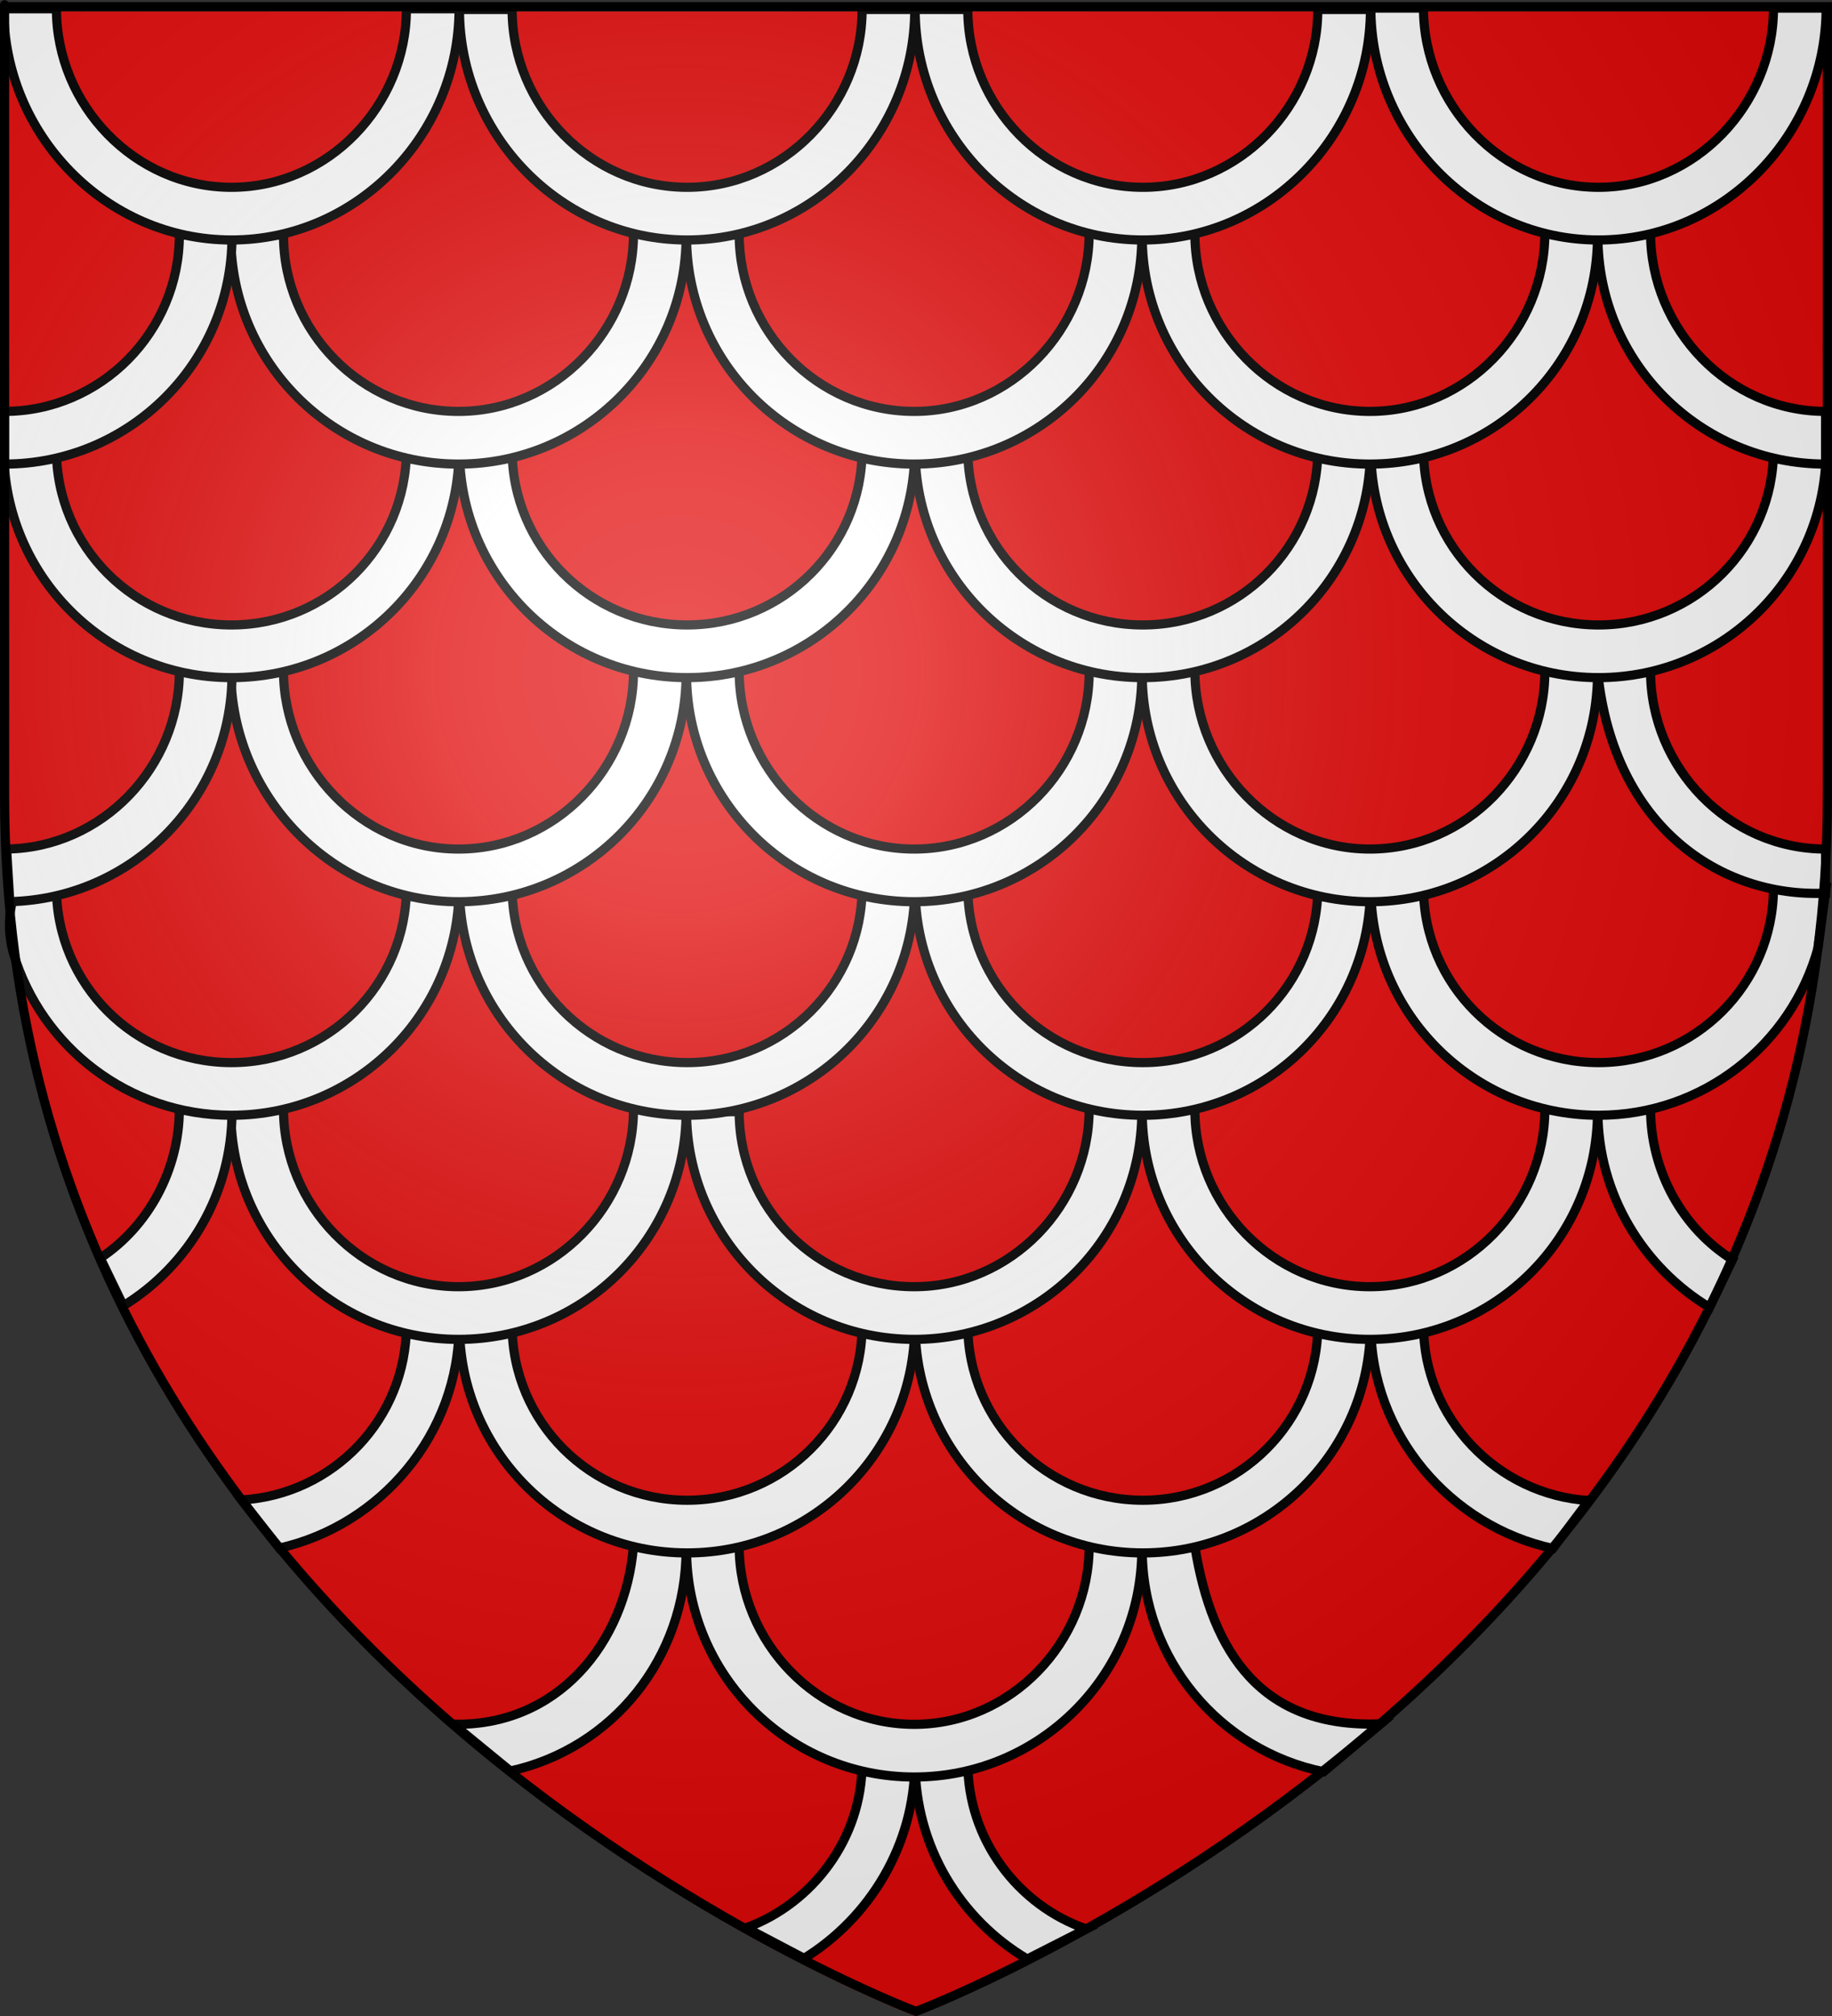 <?xml version="1.0" encoding="UTF-8" standalone="no"?>
<svg
   xmlns:dc="http://purl.org/dc/elements/1.1/"
   xmlns:cc="http://web.resource.org/cc/"
   xmlns:rdf="http://www.w3.org/1999/02/22-rdf-syntax-ns#"
   xmlns:svg="http://www.w3.org/2000/svg"
   xmlns="http://www.w3.org/2000/svg"
   xmlns:xlink="http://www.w3.org/1999/xlink"
   xmlns:sodipodi="http://sodipodi.sourceforge.net/DTD/sodipodi-0.dtd"
   xmlns:inkscape="http://www.inkscape.org/namespaces/inkscape"
   height="660"
   width="600"
   version="1.0"
   id="svg2"
   sodipodi:version="0.32"
   inkscape:version="0.44.1"
   sodipodi:docname="Blason ville fr Ronquerolles (Val-d'Oise).svg"
   sodipodi:docbase="C:\Documents and Settings\Standard\Mes documents\aaaOuiqui\Blasons\Blasons Yvelines svg"
   inkscape:export-filename="/Users/olivier/Desktop/Blason Rouge/Blason_Vide_3D.png"
   inkscape:export-xdpi="144"
   inkscape:export-ydpi="144">
  <rect width="100%" height="100%" fill="#333333" stroke="none"/>
  <sodipodi:namedview
     inkscape:window-height="712"
     inkscape:window-width="1024"
     inkscape:pageshadow="2"
     inkscape:pageopacity="0.0"
     guidetolerance="10.0"
     gridtolerance="10.0"
     objecttolerance="10.0"
     borderopacity="1.0"
     bordercolor="#666666"
     pagecolor="#ffffff"
     id="base"
     showgrid="false"
     height="660px"
     inkscape:zoom="0.39166667"
     inkscape:cx="185.65621"
     inkscape:cy="89.250156"
     inkscape:window-x="-4"
     inkscape:window-y="-4"
     inkscape:current-layer="layer4"
     showguides="true"
     inkscape:guide-bbox="true" />
  <desc
     id="desc4">Flag of Canton of Valais (Wallis)</desc>
  <defs
     id="defs6">
    <linearGradient
       id="linearGradient2893">
      <stop
         style="stop-color:white;stop-opacity:0.314;"
         offset="0"
         id="stop2895" />
      <stop
         id="stop2897"
         offset="0.19"
         style="stop-color:white;stop-opacity:0.251;" />
      <stop
         style="stop-color:#6b6b6b;stop-opacity:0.125;"
         offset="0.6"
         id="stop2901" />
      <stop
         style="stop-color:black;stop-opacity:0.125;"
         offset="1"
         id="stop2899" />
    </linearGradient>
    <linearGradient
       id="linearGradient2885">
      <stop
         id="stop2887"
         offset="0"
         style="stop-color:white;stop-opacity:1;" />
      <stop
         style="stop-color:white;stop-opacity:1;"
         offset="0.229"
         id="stop2891" />
      <stop
         id="stop2889"
         offset="1"
         style="stop-color:black;stop-opacity:1;" />
    </linearGradient>
    <linearGradient
       id="linearGradient2955">
      <stop
         id="stop2867"
         offset="0"
         style="stop-color:#fd0000;stop-opacity:1;" />
      <stop
         style="stop-color:#e77275;stop-opacity:0.659;"
         offset="0.5"
         id="stop2873" />
      <stop
         style="stop-color:black;stop-opacity:0.323;"
         offset="1"
         id="stop2959" />
    </linearGradient>
    <radialGradient
       inkscape:collect="always"
       xlink:href="#linearGradient2955"
       id="radialGradient2961"
       cx="225.524"
       cy="218.901"
       fx="225.524"
       fy="218.901"
       r="300"
       gradientTransform="matrix(-4.167939e-4,2.183,-1.884,-3.599562e-4,615.597,-289.121)"
       gradientUnits="userSpaceOnUse" />
    <polygon
       id="star"
       transform="scale(53,53)"
       points="0,-1 0.588,0.809 -0.951,-0.309 0.951,-0.309 -0.588,0.809 0,-1 " />
    <clipPath
       id="clip">
      <path
         d="M 0,-200 L 0,600 L 300,600 L 300,-200 L 0,-200 z "
         id="path10" />
    </clipPath>
    <radialGradient
       inkscape:collect="always"
       xlink:href="#linearGradient2955"
       id="radialGradient1911"
       gradientUnits="userSpaceOnUse"
       gradientTransform="matrix(-4.167939e-4,2.183,-1.884,-3.599562e-4,615.597,-289.121)"
       cx="225.524"
       cy="218.901"
       fx="225.524"
       fy="218.901"
       r="300" />
    <radialGradient
       inkscape:collect="always"
       xlink:href="#linearGradient2955"
       id="radialGradient2865"
       gradientUnits="userSpaceOnUse"
       gradientTransform="matrix(0,1.749,-1.593,-1.049767e-7,551.788,-191.29)"
       cx="225.524"
       cy="218.901"
       fx="225.524"
       fy="218.901"
       r="300" />
    <radialGradient
       inkscape:collect="always"
       xlink:href="#linearGradient2955"
       id="radialGradient2871"
       gradientUnits="userSpaceOnUse"
       gradientTransform="matrix(0,1.386,-1.323,-5.741131e-8,-158.082,-109.541)"
       cx="225.524"
       cy="218.901"
       fx="225.524"
       fy="218.901"
       r="300" />
    <radialGradient
       inkscape:collect="always"
       xlink:href="#linearGradient2893"
       id="radialGradient3163"
       gradientUnits="userSpaceOnUse"
       gradientTransform="matrix(1.353,0,0,1.349,-77.629,-85.747)"
       cx="221.445"
       cy="226.331"
       fx="221.445"
       fy="226.331"
       r="300" />
    <radialGradient
       cx="221.445"
       cy="226.331"
       r="300"
       fx="221.445"
       fy="226.331"
       id="radialGradient8782"
       xlink:href="#linearGradient2893"
       gradientUnits="userSpaceOnUse"
       gradientTransform="matrix(1.353,0,0,1.349,-77.629,-85.747)" />
    <radialGradient
       cx="225.524"
       cy="218.901"
       r="300"
       fx="225.524"
       fy="218.901"
       id="radialGradient8784"
       xlink:href="#linearGradient2955"
       gradientUnits="userSpaceOnUse"
       gradientTransform="matrix(0,1.386,-1.323,-5.741131e-8,-158.082,-109.541)" />
    <radialGradient
       cx="225.524"
       cy="218.901"
       r="300"
       fx="225.524"
       fy="218.901"
       id="radialGradient8786"
       xlink:href="#linearGradient2955"
       gradientUnits="userSpaceOnUse"
       gradientTransform="matrix(0,1.749,-1.593,-1.049767e-7,551.788,-191.29)" />
    <radialGradient
       cx="225.524"
       cy="218.901"
       r="300"
       fx="225.524"
       fy="218.901"
       id="radialGradient8788"
       xlink:href="#linearGradient2955"
       gradientUnits="userSpaceOnUse"
       gradientTransform="matrix(-4.167939e-4,2.183,-1.884,-3.599562e-4,615.597,-289.121)" />
    <clipPath
       id="clipPath8790">
      <path
         d="M 0,-200 L 0,600 L 300,600 L 300,-200 L 0,-200 z "
         id="path8792" />
    </clipPath>
    <polygon
       points="0,-1 0.588,0.809 -0.951,-0.309 0.951,-0.309 -0.588,0.809 0,-1 "
       transform="scale(53,53)"
       id="polygon8794" />
    <radialGradient
       cx="225.524"
       cy="218.901"
       r="300"
       fx="225.524"
       fy="218.901"
       id="radialGradient8796"
       xlink:href="#linearGradient2955"
       gradientUnits="userSpaceOnUse"
       gradientTransform="matrix(-4.167939e-4,2.183,-1.884,-3.599562e-4,615.597,-289.121)" />
    <linearGradient
       id="linearGradient8798">
      <stop
         style="stop-color:#fd0000;stop-opacity:1"
         offset="0"
         id="stop8800" />
      <stop
         style="stop-color:#e77275;stop-opacity:0.659"
         offset="0.5"
         id="stop8802" />
      <stop
         style="stop-color:black;stop-opacity:0.323"
         offset="1"
         id="stop8804" />
    </linearGradient>
    <linearGradient
       id="linearGradient8806">
      <stop
         style="stop-color:white;stop-opacity:1"
         offset="0"
         id="stop8808" />
      <stop
         style="stop-color:white;stop-opacity:1"
         offset="0.229"
         id="stop8810" />
      <stop
         style="stop-color:black;stop-opacity:1"
         offset="1"
         id="stop8812" />
    </linearGradient>
    <linearGradient
       id="linearGradient8814">
      <stop
         style="stop-color:white;stop-opacity:0.314"
         offset="0"
         id="stop8816" />
      <stop
         style="stop-color:white;stop-opacity:0.251"
         offset="0.19"
         id="stop8818" />
      <stop
         style="stop-color:#6b6b6b;stop-opacity:0.125"
         offset="0.6"
         id="stop8820" />
      <stop
         style="stop-color:black;stop-opacity:0.125"
         offset="1"
         id="stop8822" />
    </linearGradient>
    <radialGradient
       r="300"
       fy="226.331"
       fx="221.445"
       cy="226.331"
       cx="221.445"
       gradientTransform="matrix(1.353,0,0,1.349,-77.629,-85.747)"
       gradientUnits="userSpaceOnUse"
       id="radialGradient8752"
       xlink:href="#linearGradient2893"
       inkscape:collect="always" />
    <radialGradient
       r="300"
       fy="218.901"
       fx="225.524"
       cy="218.901"
       cx="225.524"
       gradientTransform="matrix(0,1.386,-1.323,-5.741131e-8,-158.082,-109.541)"
       gradientUnits="userSpaceOnUse"
       id="radialGradient8750"
       xlink:href="#linearGradient2955"
       inkscape:collect="always" />
    <radialGradient
       r="300"
       fy="218.901"
       fx="225.524"
       cy="218.901"
       cx="225.524"
       gradientTransform="matrix(0,1.749,-1.593,-1.049767e-7,551.788,-191.29)"
       gradientUnits="userSpaceOnUse"
       id="radialGradient8748"
       xlink:href="#linearGradient2955"
       inkscape:collect="always" />
    <radialGradient
       r="300"
       fy="218.901"
       fx="225.524"
       cy="218.901"
       cx="225.524"
       gradientTransform="matrix(-4.167939e-4,2.183,-1.884,-3.599562e-4,615.597,-289.121)"
       gradientUnits="userSpaceOnUse"
       id="radialGradient8746"
       xlink:href="#linearGradient2955"
       inkscape:collect="always" />
    <clipPath
       id="clipPath8742">
      <path
         id="path8744"
         d="M 0,-200 L 0,600 L 300,600 L 300,-200 L 0,-200 z " />
    </clipPath>
    <polygon
       points="0,-1 0.588,0.809 -0.951,-0.309 0.951,-0.309 -0.588,0.809 0,-1 "
       transform="scale(53,53)"
       id="polygon8740" />
    <radialGradient
       gradientUnits="userSpaceOnUse"
       gradientTransform="matrix(-4.167939e-4,2.183,-1.884,-3.599562e-4,615.597,-289.121)"
       r="300"
       fy="218.901"
       fx="225.524"
       cy="218.901"
       cx="225.524"
       id="radialGradient8738"
       xlink:href="#linearGradient2955"
       inkscape:collect="always" />
    <linearGradient
       id="linearGradient8730">
      <stop
         style="stop-color:#fd0000;stop-opacity:1;"
         offset="0"
         id="stop8732" />
      <stop
         id="stop8734"
         offset="0.5"
         style="stop-color:#e77275;stop-opacity:0.659;" />
      <stop
         id="stop8736"
         offset="1"
         style="stop-color:black;stop-opacity:0.323;" />
    </linearGradient>
    <linearGradient
       id="linearGradient8722">
      <stop
         style="stop-color:white;stop-opacity:1;"
         offset="0"
         id="stop8724" />
      <stop
         id="stop8726"
         offset="0.229"
         style="stop-color:white;stop-opacity:1;" />
      <stop
         style="stop-color:black;stop-opacity:1;"
         offset="1"
         id="stop8728" />
    </linearGradient>
    <linearGradient
       id="linearGradient8712">
      <stop
         id="stop8714"
         offset="0"
         style="stop-color:white;stop-opacity:0.314;" />
      <stop
         style="stop-color:white;stop-opacity:0.251;"
         offset="0.19"
         id="stop8716" />
      <stop
         id="stop8718"
         offset="0.6"
         style="stop-color:#6b6b6b;stop-opacity:0.125;" />
      <stop
         id="stop8720"
         offset="1"
         style="stop-color:black;stop-opacity:0.125;" />
    </linearGradient>
    <radialGradient
       cx="221.445"
       cy="226.331"
       r="300"
       fx="221.445"
       fy="226.331"
       id="radialGradient42961"
       xlink:href="#linearGradient2893"
       gradientUnits="userSpaceOnUse"
       gradientTransform="matrix(1.353,0,0,1.349,-77.629,-85.747)" />
    <radialGradient
       cx="225.524"
       cy="218.901"
       r="300"
       fx="225.524"
       fy="218.901"
       id="radialGradient42959"
       xlink:href="#linearGradient2955"
       gradientUnits="userSpaceOnUse"
       gradientTransform="matrix(0,1.386,-1.323,-5.741131e-8,-158.082,-109.541)" />
    <radialGradient
       cx="225.524"
       cy="218.901"
       r="300"
       fx="225.524"
       fy="218.901"
       id="radialGradient42957"
       xlink:href="#linearGradient2955"
       gradientUnits="userSpaceOnUse"
       gradientTransform="matrix(0,1.749,-1.593,-1.049767e-7,551.788,-191.29)" />
    <radialGradient
       cx="225.524"
       cy="218.901"
       r="300"
       fx="225.524"
       fy="218.901"
       id="radialGradient42955"
       xlink:href="#linearGradient2955"
       gradientUnits="userSpaceOnUse"
       gradientTransform="matrix(-4.167939e-4,2.183,-1.884,-3.599562e-4,615.597,-289.121)" />
    <clipPath
       id="clipPath42951">
      <path
         d="M 0,-200 L 0,600 L 300,600 L 300,-200 L 0,-200 z "
         id="path42953" />
    </clipPath>
    <polygon
       points="0,-1 0.588,0.809 -0.951,-0.309 0.951,-0.309 -0.588,0.809 0,-1 "
       transform="scale(53,53)"
       id="polygon42949" />
    <radialGradient
       cx="225.524"
       cy="218.901"
       r="300"
       fx="225.524"
       fy="218.901"
       id="radialGradient42947"
       xlink:href="#linearGradient2955"
       gradientUnits="userSpaceOnUse"
       gradientTransform="matrix(-4.167939e-4,2.183,-1.884,-3.599562e-4,615.597,-289.121)" />
    <linearGradient
       id="linearGradient42939">
      <stop
         style="stop-color:#fd0000;stop-opacity:1"
         offset="0"
         id="stop42941" />
      <stop
         style="stop-color:#e77275;stop-opacity:0.659"
         offset="0.5"
         id="stop42943" />
      <stop
         style="stop-color:black;stop-opacity:0.323"
         offset="1"
         id="stop42945" />
    </linearGradient>
    <linearGradient
       id="linearGradient42931">
      <stop
         style="stop-color:white;stop-opacity:1"
         offset="0"
         id="stop42933" />
      <stop
         style="stop-color:white;stop-opacity:1"
         offset="0.229"
         id="stop42935" />
      <stop
         style="stop-color:black;stop-opacity:1"
         offset="1"
         id="stop42937" />
    </linearGradient>
    <linearGradient
       id="linearGradient42921">
      <stop
         style="stop-color:white;stop-opacity:0.314"
         offset="0"
         id="stop42923" />
      <stop
         style="stop-color:white;stop-opacity:0.251"
         offset="0.19"
         id="stop42925" />
      <stop
         style="stop-color:#6b6b6b;stop-opacity:0.125"
         offset="0.6"
         id="stop42927" />
      <stop
         style="stop-color:black;stop-opacity:0.125"
         offset="1"
         id="stop42929" />
    </linearGradient>
    <radialGradient
       r="300"
       fy="226.331"
       fx="221.445"
       cy="226.331"
       cx="221.445"
       gradientTransform="matrix(1.353,0,0,1.349,-77.629,-85.747)"
       gradientUnits="userSpaceOnUse"
       id="radialGradient42919"
       xlink:href="#linearGradient2893"
       inkscape:collect="always" />
    <radialGradient
       r="300"
       fy="218.901"
       fx="225.524"
       cy="218.901"
       cx="225.524"
       gradientTransform="matrix(0,1.386,-1.323,-5.741131e-8,-158.082,-109.541)"
       gradientUnits="userSpaceOnUse"
       id="radialGradient42917"
       xlink:href="#linearGradient2955"
       inkscape:collect="always" />
    <radialGradient
       r="300"
       fy="218.901"
       fx="225.524"
       cy="218.901"
       cx="225.524"
       gradientTransform="matrix(0,1.749,-1.593,-1.049767e-7,551.788,-191.29)"
       gradientUnits="userSpaceOnUse"
       id="radialGradient42915"
       xlink:href="#linearGradient2955"
       inkscape:collect="always" />
    <radialGradient
       r="300"
       fy="218.901"
       fx="225.524"
       cy="218.901"
       cx="225.524"
       gradientTransform="matrix(-4.167939e-4,2.183,-1.884,-3.599562e-4,615.597,-289.121)"
       gradientUnits="userSpaceOnUse"
       id="radialGradient42913"
       xlink:href="#linearGradient2955"
       inkscape:collect="always" />
    <clipPath
       id="clipPath42909">
      <path
         id="path42911"
         d="M 0,-200 L 0,600 L 300,600 L 300,-200 L 0,-200 z " />
    </clipPath>
    <polygon
       points="0,-1 0.588,0.809 -0.951,-0.309 0.951,-0.309 -0.588,0.809 0,-1 "
       transform="scale(53,53)"
       id="polygon42907" />
    <radialGradient
       gradientUnits="userSpaceOnUse"
       gradientTransform="matrix(-4.167939e-4,2.183,-1.884,-3.599562e-4,615.597,-289.121)"
       r="300"
       fy="218.901"
       fx="225.524"
       cy="218.901"
       cx="225.524"
       id="radialGradient42905"
       xlink:href="#linearGradient2955"
       inkscape:collect="always" />
    <linearGradient
       id="linearGradient42897">
      <stop
         style="stop-color:#fd0000;stop-opacity:1;"
         offset="0"
         id="stop42899" />
      <stop
         id="stop42901"
         offset="0.5"
         style="stop-color:#e77275;stop-opacity:0.659;" />
      <stop
         id="stop42903"
         offset="1"
         style="stop-color:black;stop-opacity:0.323;" />
    </linearGradient>
    <linearGradient
       id="linearGradient42889">
      <stop
         style="stop-color:white;stop-opacity:1;"
         offset="0"
         id="stop42891" />
      <stop
         id="stop42893"
         offset="0.229"
         style="stop-color:white;stop-opacity:1;" />
      <stop
         style="stop-color:black;stop-opacity:1;"
         offset="1"
         id="stop42895" />
    </linearGradient>
    <linearGradient
       id="linearGradient42879">
      <stop
         id="stop42881"
         offset="0"
         style="stop-color:white;stop-opacity:0.314;" />
      <stop
         style="stop-color:white;stop-opacity:0.251;"
         offset="0.19"
         id="stop42883" />
      <stop
         id="stop42885"
         offset="0.6"
         style="stop-color:#6b6b6b;stop-opacity:0.125;" />
      <stop
         id="stop42887"
         offset="1"
         style="stop-color:black;stop-opacity:0.125;" />
    </linearGradient>
  </defs>
  <g
     inkscape:groupmode="layer"
     id="layer3"
     inkscape:label="Fond écu"
     style="display:inline"
     sodipodi:insensitive="true">
    <path
       id="path2855"
       style="fill:#e20909;fill-opacity:1;fill-rule:evenodd;stroke:none;stroke-width:1px;stroke-linecap:butt;stroke-linejoin:miter;stroke-opacity:1"
       d="M 299.857,660.049 C 299.857,660.049 598.357,547.728 598.357,262.277 C 598.357,-23.175 598.357,3.725 598.357,3.725 L 1.357,3.725 L 1.357,262.277 C 1.357,547.728 299.857,660.049 299.857,660.049 z "
       sodipodi:nodetypes="cccccc" />
  </g>
  <g
     inkscape:groupmode="layer"
     id="layer4"
     inkscape:label="Meubles"
     style="display:inline">
    <g
       id="g3677"
       style="stroke:black;stroke-opacity:1;stroke-width:3;stroke-miterlimit:4;stroke-dasharray:none">
      <g
         transform="matrix(0.399,0,0,0.399,-181.817,736.824)"
         id="g3653"
         style="stroke:black;stroke-opacity:1;stroke-width:7.523;stroke-miterlimit:4;stroke-dasharray:none">
        <g
           id="g3655"
           transform="translate(3.83,-76.553)"
           style="stroke:black;stroke-opacity:1;stroke-width:7.523;stroke-miterlimit:4;stroke-dasharray:none" />
        <g
           id="g3667"
           transform="translate(-190.213,0)"
           style="stroke:black;stroke-opacity:1;stroke-width:7.523;stroke-miterlimit:4;stroke-dasharray:none">
          <path
             sodipodi:nodetypes="ccccc"
             id="path3669"
             d="M 1396.751,-400.259 L 1353.533,-400.259 C 1353.533,-338.385 1313.226,-285.053 1258.339,-264.857 L 1305.894,-239.844 C 1359.372,-272.726 1396.751,-332.913 1396.751,-400.259 z "
             style="fill:white;fill-opacity:1;fill-rule:evenodd;stroke:black;stroke-width:7.523;stroke-linecap:butt;stroke-linejoin:miter;stroke-miterlimit:4;stroke-dasharray:none;stroke-opacity:1" />
          <path
             sodipodi:nodetypes="ccccc"
             id="path3673"
             d="M 1537.575,-263.92 C 1481.308,-283.38 1440.294,-337.403 1440.294,-400.259 L 1397.075,-400.259 C 1397.075,-331.725 1434.04,-271.777 1489.104,-239.261 L 1537.575,-263.92 z "
             style="fill:white;fill-opacity:1;fill-rule:evenodd;stroke:black;stroke-width:7.523;stroke-linecap:butt;stroke-linejoin:miter;stroke-miterlimit:4;stroke-dasharray:none;stroke-opacity:1" />
        </g>
      </g>
      <g
         id="g3629"
         transform="matrix(0.399,0,0,0.399,-181.817,593.548)"
         style="stroke:black;stroke-opacity:1;stroke-width:7.523;stroke-miterlimit:4;stroke-dasharray:none">
        <g
           transform="translate(3.83,-76.553)"
           id="g3631"
           style="stroke:black;stroke-opacity:1;stroke-width:7.523;stroke-miterlimit:4;stroke-dasharray:none">
          <path
             sodipodi:nodetypes="ccsccsc"
             id="path3633"
             d="M 1389.092,-139.833 L 1345.873,-142.663 C 1345.873,-63.372 1281.539,3.792 1202.248,3.792 C 1122.957,3.792 1058.592,-63.372 1058.592,-142.663 L 1015.373,-139.833 C 1015.373,-36.688 1099.103,47.011 1202.248,47.011 C 1305.393,47.011 1389.092,-36.688 1389.092,-139.833 z "
             style="fill:white;fill-opacity:1;fill-rule:evenodd;stroke:black;stroke-width:7.523;stroke-linecap:butt;stroke-linejoin:miter;stroke-miterlimit:4;stroke-dasharray:none;stroke-opacity:1" />
          <path
             sodipodi:nodetypes="ccccc"
             id="path3635"
             d="M 1015.049,-139.833 L 971.83,-142.663 C 965.355,-62.228 908.867,5.702 823.882,3.71 L 870.759,42.084 C 954.556,23.648 1015.049,-50.52 1015.049,-139.833 z "
             style="fill:white;fill-opacity:1;fill-rule:evenodd;stroke:black;stroke-width:7.523;stroke-linecap:butt;stroke-linejoin:miter;stroke-miterlimit:4;stroke-dasharray:none;stroke-opacity:1" />
          <path
             sodipodi:nodetypes="ccccc"
             id="path3637"
             d="M 1585.224,3.404 C 1487.639,7.323 1446.792,-54.419 1432.634,-142.097 L 1389.416,-139.833 C 1389.416,-49.508 1453.06,25.339 1538.289,42.689 L 1585.224,3.404 z "
             style="fill:white;fill-opacity:1;fill-rule:evenodd;stroke:black;stroke-width:7.523;stroke-linecap:butt;stroke-linejoin:miter;stroke-miterlimit:4;stroke-dasharray:none;stroke-opacity:1" />
        </g>
        <g
           transform="translate(-190.213,0)"
           id="g3643"
           style="stroke:black;stroke-opacity:1;stroke-width:7.523;stroke-miterlimit:4;stroke-dasharray:none">
          <path
             style="fill:white;fill-opacity:1;fill-rule:evenodd;stroke:black;stroke-width:7.523;stroke-linecap:butt;stroke-linejoin:miter;stroke-miterlimit:4;stroke-dasharray:none;stroke-opacity:1"
             d="M 1396.751,-400.259 L 1353.533,-400.259 C 1353.533,-320.968 1289.199,-256.634 1209.908,-256.634 C 1130.617,-256.634 1066.251,-320.968 1066.251,-400.259 L 1023.033,-400.259 C 1023.033,-297.114 1106.763,-213.415 1209.908,-213.415 C 1313.053,-213.415 1396.751,-297.114 1396.751,-400.259 z "
             id="path3645"
             sodipodi:nodetypes="ccsccsc" />
          <path
             style="fill:white;fill-opacity:1;fill-rule:evenodd;stroke:black;stroke-width:7.523;stroke-linecap:butt;stroke-linejoin:miter;stroke-miterlimit:4;stroke-dasharray:none;stroke-opacity:1"
             d="M 1022.709,-400.259 L 979.49,-400.259 C 979.49,-323.77 919.623,-261.2 844.214,-256.873 L 875.181,-217.37 C 958.616,-236.077 1022.709,-311.202 1022.709,-400.259 z "
             id="path3647"
             sodipodi:nodetypes="ccccc" />
          <path
             style="fill:white;fill-opacity:1;fill-rule:evenodd;stroke:black;stroke-width:7.523;stroke-linecap:butt;stroke-linejoin:miter;stroke-miterlimit:4;stroke-dasharray:none;stroke-opacity:1"
             d="M 1770.794,-400.259 L 1727.575,-400.259 C 1727.575,-320.968 1663.241,-256.634 1583.95,-256.634 C 1504.659,-256.634 1440.294,-320.968 1440.294,-400.259 L 1397.075,-400.259 C 1397.075,-297.114 1480.805,-213.415 1583.95,-213.415 C 1687.095,-213.415 1770.794,-297.114 1770.794,-400.259 z "
             id="path3649"
             sodipodi:nodetypes="ccsccsc" />
          <path
             sodipodi:nodetypes="ccccc"
             id="path3651"
             d="M 1950.009,-256.353 C 1874.959,-261.058 1814.336,-324.029 1814.336,-400.259 L 1771.118,-400.259 C 1771.118,-310.738 1836.453,-235.3 1920.548,-217.082 L 1950.009,-256.353 z "
             style="fill:white;fill-opacity:1;fill-rule:evenodd;stroke:black;stroke-width:7.523;stroke-linecap:butt;stroke-linejoin:miter;stroke-miterlimit:4;stroke-dasharray:none;stroke-opacity:1" />
        </g>
      </g>
      <g
         transform="matrix(0.399,0,0,0.399,-181.817,450.271)"
         id="g3605"
         style="stroke:black;stroke-opacity:1;stroke-width:7.523;stroke-miterlimit:4;stroke-dasharray:none">
        <g
           id="g3607"
           transform="translate(3.83,-76.553)"
           style="stroke:black;stroke-opacity:1;stroke-width:7.523;stroke-miterlimit:4;stroke-dasharray:none">
          <path
             style="fill:white;fill-opacity:1;fill-rule:evenodd;stroke:black;stroke-width:7.523;stroke-linecap:butt;stroke-linejoin:miter;stroke-miterlimit:4;stroke-dasharray:none;stroke-opacity:1"
             d="M 1389.092,-139.833 L 1345.873,-142.097 C 1345.873,-62.806 1281.539,3.792 1202.248,3.792 C 1122.957,3.792 1058.592,-60.542 1058.592,-139.833 L 1015.373,-139.833 C 1015.373,-36.688 1099.103,47.011 1202.248,47.011 C 1305.393,47.011 1389.092,-36.688 1389.092,-139.833 z "
             id="path3609"
             sodipodi:nodetypes="ccsccsc" />
          <path
             style="fill:white;fill-opacity:1;fill-rule:evenodd;stroke:black;stroke-width:7.523;stroke-linecap:butt;stroke-linejoin:miter;stroke-miterlimit:4;stroke-dasharray:none;stroke-opacity:1"
             d="M 1015.049,-139.833 L 971.83,-142.097 C 971.83,-62.806 907.496,3.792 828.205,3.792 C 748.914,3.792 684.549,-62.806 684.549,-142.097 L 641.33,-139.833 C 641.33,-36.688 725.061,47.011 828.205,47.011 C 931.35,47.011 1015.049,-36.688 1015.049,-139.833 z "
             id="path3611"
             sodipodi:nodetypes="ccsccsc" />
          <path
             style="fill:white;fill-opacity:1;fill-rule:evenodd;stroke:black;stroke-width:7.523;stroke-linecap:butt;stroke-linejoin:miter;stroke-miterlimit:4;stroke-dasharray:none;stroke-opacity:1"
             d="M 1763.134,-139.833 L 1719.916,-142.097 C 1719.916,-62.806 1655.582,3.792 1576.291,3.792 C 1496.999,3.792 1432.634,-62.24 1432.634,-141.531 L 1389.416,-139.833 C 1389.416,-36.688 1473.146,47.011 1576.291,47.011 C 1679.435,47.011 1763.134,-36.688 1763.134,-139.833 z "
             id="path3613"
             sodipodi:nodetypes="ccsccsc" />
          <path
             sodipodi:nodetypes="ccccc"
             id="path3615"
             d="M 1873.98,-18.384 C 1833.245,-43.741 1806.677,-90.615 1806.677,-142.097 L 1763.458,-139.833 C 1763.458,-71.936 1800.871,-11.9 1855.089,20.817 L 1873.98,-18.384 z "
             style="fill:white;fill-opacity:1;fill-rule:evenodd;stroke:black;stroke-width:7.523;stroke-linecap:butt;stroke-linejoin:miter;stroke-miterlimit:4;stroke-dasharray:none;stroke-opacity:1" />
          <path
             style="fill:white;fill-opacity:1;fill-rule:evenodd;stroke:black;stroke-width:7.523;stroke-linecap:butt;stroke-linejoin:miter;stroke-miterlimit:4;stroke-dasharray:none;stroke-opacity:1"
             d="M 642.283,-139.833 L 599.065,-142.097 C 599.065,-91.862 573.242,-45.368 534.153,-19.696 L 553.089,19.47 C 606.587,-13.407 642.283,-72.473 642.283,-139.833 z "
             id="path3617"
             sodipodi:nodetypes="ccccc" />
        </g>
        <g
           id="g3619"
           transform="translate(-190.213,0)"
           style="stroke:black;stroke-opacity:1;stroke-width:7.523;stroke-miterlimit:4;stroke-dasharray:none">
          <path
             sodipodi:nodetypes="ccsccsc"
             id="path3621"
             d="M 1396.751,-400.259 L 1353.533,-400.259 C 1353.533,-320.968 1289.199,-256.634 1209.908,-256.634 C 1130.617,-256.634 1066.251,-320.968 1066.251,-400.259 L 1023.033,-400.259 C 1023.033,-297.114 1106.763,-213.415 1209.908,-213.415 C 1313.053,-213.415 1396.751,-297.114 1396.751,-400.259 z "
             style="fill:white;fill-opacity:1;fill-rule:evenodd;stroke:black;stroke-width:7.523;stroke-linecap:butt;stroke-linejoin:miter;stroke-miterlimit:4;stroke-dasharray:none;stroke-opacity:1" />
          <path
             sodipodi:nodetypes="ccscccsc"
             id="path3623"
             d="M 1022.709,-400.259 L 979.49,-400.259 C 979.49,-320.968 915.156,-256.634 835.865,-256.634 C 756.574,-256.634 692.209,-320.968 692.209,-400.259 L 652.923,-400.259 C 667.418,-404.751 646.026,-386.628 656.896,-346.351 C 680.055,-269.463 751.46,-213.415 835.865,-213.415 C 939.01,-213.415 1022.709,-297.114 1022.709,-400.259 z "
             style="fill:white;fill-opacity:1;fill-rule:evenodd;stroke:black;stroke-width:7.523;stroke-linecap:butt;stroke-linejoin:miter;stroke-miterlimit:4;stroke-dasharray:none;stroke-opacity:1" />
          <path
             sodipodi:nodetypes="ccsccsc"
             id="path3625"
             d="M 1770.794,-400.259 L 1727.575,-400.259 C 1727.575,-320.968 1663.241,-256.634 1583.95,-256.634 C 1504.659,-256.634 1440.294,-320.968 1440.294,-400.259 L 1397.075,-400.259 C 1397.075,-297.114 1480.805,-213.415 1583.95,-213.415 C 1687.095,-213.415 1770.794,-297.114 1770.794,-400.259 z "
             style="fill:white;fill-opacity:1;fill-rule:evenodd;stroke:black;stroke-width:7.523;stroke-linecap:butt;stroke-linejoin:miter;stroke-miterlimit:4;stroke-dasharray:none;stroke-opacity:1" />
          <path
             style="fill:white;fill-opacity:1;fill-rule:evenodd;stroke:black;stroke-width:7.523;stroke-linecap:butt;stroke-linejoin:miter;stroke-miterlimit:4;stroke-dasharray:none;stroke-opacity:1"
             d="M 2144.836,-400.259 L 2101.618,-400.259 C 2101.618,-320.968 2037.284,-256.634 1957.993,-256.634 C 1878.702,-256.634 1814.336,-320.968 1814.336,-400.259 L 1771.118,-400.259 C 1771.118,-297.114 1854.848,-213.415 1957.993,-213.415 C 2044.037,-213.415 2116.549,-271.661 2138.227,-350.854 L 2144.836,-400.259 z "
             id="path3627"
             sodipodi:nodetypes="ccsccscc" />
        </g>
      </g>
      <g
         id="g3581"
         transform="matrix(0.399,0,0,0.399,-181.817,306.995)"
         style="stroke:black;stroke-opacity:1;stroke-width:7.523;stroke-miterlimit:4;stroke-dasharray:none">
        <g
           transform="translate(3.83,-76.553)"
           id="g3583"
           style="stroke:black;stroke-opacity:1;stroke-width:7.523;stroke-miterlimit:4;stroke-dasharray:none">
          <path
             sodipodi:nodetypes="ccsccsc"
             id="path3585"
             d="M 1389.092,-139.833 L 1345.873,-141.531 C 1345.873,-62.24 1281.539,3.792 1202.248,3.792 C 1122.957,3.792 1058.592,-62.806 1058.592,-142.097 L 1015.373,-139.833 C 1015.373,-36.688 1099.103,47.011 1202.248,47.011 C 1305.393,47.011 1389.092,-36.688 1389.092,-139.833 z "
             style="fill:white;fill-opacity:1;fill-rule:evenodd;stroke:black;stroke-width:7.523;stroke-linecap:butt;stroke-linejoin:miter;stroke-miterlimit:4;stroke-dasharray:none;stroke-opacity:1" />
          <path
             sodipodi:nodetypes="ccsccsc"
             id="path3587"
             d="M 1015.049,-139.833 L 971.83,-142.097 C 971.83,-62.806 907.496,3.792 828.205,3.792 C 748.914,3.792 684.549,-63.372 684.549,-142.663 L 641.33,-142.663 C 641.33,-39.518 725.061,47.011 828.205,47.011 C 931.35,47.011 1015.049,-36.688 1015.049,-139.833 z "
             style="fill:white;fill-opacity:1;fill-rule:evenodd;stroke:black;stroke-width:7.523;stroke-linecap:butt;stroke-linejoin:miter;stroke-miterlimit:4;stroke-dasharray:none;stroke-opacity:1" />
          <path
             sodipodi:nodetypes="ccsccsc"
             id="path3589"
             d="M 1763.134,-139.833 L 1719.916,-142.097 C 1719.916,-62.806 1655.582,3.792 1576.291,3.792 C 1496.999,3.792 1432.634,-63.372 1432.634,-142.663 L 1389.416,-139.833 C 1389.416,-36.688 1473.146,47.011 1576.291,47.011 C 1679.435,47.011 1763.134,-36.688 1763.134,-139.833 z "
             style="fill:white;fill-opacity:1;fill-rule:evenodd;stroke:black;stroke-width:7.523;stroke-linecap:butt;stroke-linejoin:miter;stroke-miterlimit:4;stroke-dasharray:none;stroke-opacity:1" />
          <path
             style="fill:white;fill-opacity:1;fill-rule:evenodd;stroke:black;stroke-width:7.523;stroke-linecap:butt;stroke-linejoin:miter;stroke-miterlimit:4;stroke-dasharray:none;stroke-opacity:1"
             d="M 1950.333,3.792 C 1871.042,3.792 1806.677,-62.806 1806.677,-142.097 L 1763.458,-139.833 C 1776.93,-14.632 1863.486,43.64 1950.315,40.02 L 1950.333,3.792 z "
             id="path3591"
             sodipodi:nodetypes="ccccc" />
          <path
             sodipodi:nodetypes="ccccc"
             id="path3593"
             d="M 642.283,-139.833 L 599.065,-142.097 C 599.065,-63.424 535.729,2.753 457.29,3.78 L 459.896,46.958 C 560.984,44.589 642.283,-38.178 642.283,-139.833 z "
             style="fill:white;fill-opacity:1;fill-rule:evenodd;stroke:black;stroke-width:7.523;stroke-linecap:butt;stroke-linejoin:miter;stroke-miterlimit:4;stroke-dasharray:none;stroke-opacity:1" />
        </g>
        <g
           transform="translate(-190.213,0)"
           id="g3595"
           style="stroke:black;stroke-opacity:1;stroke-width:7.523;stroke-miterlimit:4;stroke-dasharray:none">
          <path
             style="fill:white;fill-opacity:1;fill-rule:evenodd;stroke:black;stroke-width:7.523;stroke-linecap:butt;stroke-linejoin:miter;stroke-miterlimit:4;stroke-dasharray:none;stroke-opacity:1"
             d="M 1396.751,-400.259 L 1353.533,-400.259 C 1353.533,-320.968 1289.199,-256.634 1209.908,-256.634 C 1130.617,-256.634 1066.251,-320.968 1066.251,-400.259 L 1023.033,-400.259 C 1023.033,-297.114 1106.763,-213.415 1209.908,-213.415 C 1313.053,-213.415 1396.751,-297.114 1396.751,-400.259 z "
             id="path3597"
             sodipodi:nodetypes="ccsccsc" />
          <path
             style="fill:white;fill-opacity:1;fill-rule:evenodd;stroke:black;stroke-width:7.523;stroke-linecap:butt;stroke-linejoin:miter;stroke-miterlimit:4;stroke-dasharray:none;stroke-opacity:1"
             d="M 1022.709,-400.259 L 979.49,-400.259 C 979.49,-320.968 915.156,-256.634 835.865,-256.634 C 756.574,-256.634 692.209,-320.968 692.209,-400.259 L 648.99,-400.259 C 648.99,-297.114 732.72,-213.415 835.865,-213.415 C 939.01,-213.415 1022.709,-297.114 1022.709,-400.259 z "
             id="path3599"
             sodipodi:nodetypes="ccsccsc" />
          <path
             style="fill:white;fill-opacity:1;fill-rule:evenodd;stroke:black;stroke-width:7.523;stroke-linecap:butt;stroke-linejoin:miter;stroke-miterlimit:4;stroke-dasharray:none;stroke-opacity:1"
             d="M 1770.794,-400.259 L 1727.575,-400.259 C 1727.575,-320.968 1663.241,-256.634 1583.95,-256.634 C 1504.659,-256.634 1440.294,-320.968 1440.294,-400.259 L 1397.075,-400.259 C 1397.075,-297.114 1480.805,-213.415 1583.95,-213.415 C 1687.095,-213.415 1770.794,-297.114 1770.794,-400.259 z "
             id="path3601"
             sodipodi:nodetypes="ccsccsc" />
          <path
             sodipodi:nodetypes="ccsccsc"
             id="path3603"
             d="M 2144.836,-400.259 L 2101.618,-400.259 C 2101.618,-320.968 2037.284,-256.634 1957.993,-256.634 C 1878.702,-256.634 1814.336,-320.968 1814.336,-400.259 L 1771.118,-400.259 C 1771.118,-297.114 1854.848,-213.415 1957.993,-213.415 C 2061.137,-213.415 2144.836,-297.114 2144.836,-400.259 z "
             style="fill:white;fill-opacity:1;fill-rule:evenodd;stroke:black;stroke-width:7.523;stroke-linecap:butt;stroke-linejoin:miter;stroke-miterlimit:4;stroke-dasharray:none;stroke-opacity:1" />
        </g>
      </g>
      <g
         transform="matrix(0.399,0,0,0.399,-181.817,163.718)"
         id="g3568"
         style="stroke:black;stroke-opacity:1;stroke-width:7.523;stroke-miterlimit:4;stroke-dasharray:none">
        <g
           id="g3561"
           transform="translate(3.83,-76.553)"
           style="stroke:black;stroke-opacity:1;stroke-width:7.523;stroke-miterlimit:4;stroke-dasharray:none">
          <path
             style="fill:white;fill-opacity:1;fill-rule:evenodd;stroke:black;stroke-width:7.523;stroke-linecap:butt;stroke-linejoin:miter;stroke-miterlimit:4;stroke-dasharray:none;stroke-opacity:1"
             d="M 1389.092,-139.833 L 1345.873,-142.663 C 1345.873,-63.372 1281.539,3.792 1202.248,3.792 C 1122.957,3.792 1058.592,-62.24 1058.592,-141.531 L 1015.373,-139.833 C 1015.373,-36.688 1099.103,47.011 1202.248,47.011 C 1305.393,47.011 1389.092,-36.688 1389.092,-139.833 z "
             id="path3547"
             sodipodi:nodetypes="ccsccsc" />
          <path
             style="fill:white;fill-opacity:1;fill-rule:evenodd;stroke:black;stroke-width:7.523;stroke-linecap:butt;stroke-linejoin:miter;stroke-miterlimit:4;stroke-dasharray:none;stroke-opacity:1"
             d="M 1015.049,-139.833 L 971.83,-142.097 C 971.83,-62.806 907.496,3.792 828.205,3.792 C 748.914,3.792 684.549,-61.674 684.549,-140.965 L 641.33,-139.833 C 641.33,-36.688 725.061,47.011 828.205,47.011 C 931.35,47.011 1015.049,-36.688 1015.049,-139.833 z "
             id="path3549"
             sodipodi:nodetypes="ccsccsc" />
          <path
             style="fill:white;fill-opacity:1;fill-rule:evenodd;stroke:black;stroke-width:7.523;stroke-linecap:butt;stroke-linejoin:miter;stroke-miterlimit:4;stroke-dasharray:none;stroke-opacity:1"
             d="M 1763.134,-139.833 L 1719.916,-142.663 C 1719.916,-63.372 1655.582,3.792 1576.291,3.792 C 1496.999,3.792 1432.634,-62.806 1432.634,-142.097 L 1389.416,-139.833 C 1389.416,-36.688 1473.146,47.011 1576.291,47.011 C 1679.435,47.011 1763.134,-36.688 1763.134,-139.833 z "
             id="path3551"
             sodipodi:nodetypes="ccsccsc" />
          <path
             sodipodi:nodetypes="ccccc"
             id="path3553"
             d="M 1950.333,3.792 C 1871.042,3.792 1806.677,-63.372 1806.677,-142.663 L 1763.458,-139.833 C 1763.458,-36.688 1847.188,47.011 1950.333,47.011 L 1950.333,3.792 z "
             style="fill:white;fill-opacity:1;fill-rule:evenodd;stroke:black;stroke-width:7.523;stroke-linecap:butt;stroke-linejoin:miter;stroke-miterlimit:4;stroke-dasharray:none;stroke-opacity:1" />
          <path
             style="fill:white;fill-opacity:1;fill-rule:evenodd;stroke:black;stroke-width:7.523;stroke-linecap:butt;stroke-linejoin:miter;stroke-miterlimit:4;stroke-dasharray:none;stroke-opacity:1"
             d="M 642.283,-139.833 L 599.065,-140.965 C 599.065,-61.674 534.731,3.792 455.44,3.792 L 455.44,47.011 C 558.584,47.011 642.283,-36.688 642.283,-139.833 z "
             id="path3555"
             sodipodi:nodetypes="ccccc" />
        </g>
        <g
           id="g3539"
           transform="translate(-190.213,0)"
           style="stroke:black;stroke-opacity:1;stroke-width:7.523;stroke-miterlimit:4;stroke-dasharray:none">
          <path
             sodipodi:nodetypes="ccsccsc"
             id="path3529"
             d="M 1396.751,-402.522 L 1353.533,-402.522 C 1353.533,-323.231 1289.199,-256.634 1209.908,-256.634 C 1130.617,-256.634 1066.251,-323.231 1066.251,-402.522 L 1023.033,-402.522 C 1023.033,-299.377 1106.763,-213.415 1209.908,-213.415 C 1313.053,-213.415 1396.751,-299.377 1396.751,-402.522 z "
             style="fill:white;fill-opacity:1;fill-rule:evenodd;stroke:black;stroke-width:7.523;stroke-linecap:butt;stroke-linejoin:miter;stroke-miterlimit:4;stroke-dasharray:none;stroke-opacity:1" />
          <path
             sodipodi:nodetypes="ccsccsc"
             id="path3533"
             d="M 1022.709,-403.088 L 979.49,-403.088 C 979.49,-323.797 915.156,-256.634 835.865,-256.634 C 756.574,-256.634 692.209,-323.797 692.209,-403.088 L 648.99,-403.088 C 648.99,-299.943 732.72,-213.415 835.865,-213.415 C 939.01,-213.415 1022.709,-299.943 1022.709,-403.088 z "
             style="fill:white;fill-opacity:1;fill-rule:evenodd;stroke:black;stroke-width:7.523;stroke-linecap:butt;stroke-linejoin:miter;stroke-miterlimit:4;stroke-dasharray:none;stroke-opacity:1" />
          <path
             sodipodi:nodetypes="ccsccsc"
             id="path3535"
             d="M 1770.794,-402.522 L 1727.575,-402.522 C 1727.575,-323.231 1663.241,-256.634 1583.95,-256.634 C 1504.659,-256.634 1440.294,-323.231 1440.294,-402.522 L 1397.075,-402.522 C 1397.075,-299.377 1480.805,-213.415 1583.95,-213.415 C 1687.095,-213.415 1770.794,-299.377 1770.794,-402.522 z "
             style="fill:white;fill-opacity:1;fill-rule:evenodd;stroke:black;stroke-width:7.523;stroke-linecap:butt;stroke-linejoin:miter;stroke-miterlimit:4;stroke-dasharray:none;stroke-opacity:1" />
          <path
             style="fill:white;fill-opacity:1;fill-rule:evenodd;stroke:black;stroke-width:7.523;stroke-linecap:butt;stroke-linejoin:miter;stroke-miterlimit:4;stroke-dasharray:none;stroke-opacity:1"
             d="M 2144.836,-403.654 L 2101.618,-403.654 C 2101.618,-324.363 2037.284,-256.634 1957.993,-256.634 C 1878.702,-256.634 1814.336,-324.363 1814.336,-403.654 L 1771.118,-403.654 C 1771.118,-300.509 1854.848,-213.415 1957.993,-213.415 C 2061.137,-213.415 2144.836,-300.509 2144.836,-403.654 z "
             id="path3525"
             sodipodi:nodetypes="ccsccsc" />
        </g>
      </g>
    </g>
  </g>
  <g
     inkscape:groupmode="layer"
     id="layer2"
     inkscape:label="Reflet final"
     sodipodi:insensitive="true">
    <path
       sodipodi:nodetypes="cccccc"
       d="M 300,658.5 C 300,658.5 598.5,546.18 598.5,260.728 C 598.5,-24.723 598.5,2.176 598.5,2.176 L 1.5,2.176 L 1.5,260.728 C 1.5,546.18 300,658.5 300,658.5 z "
       style="opacity:1;fill:url(#radialGradient3163);fill-opacity:1;fill-rule:evenodd;stroke:none;stroke-width:1px;stroke-linecap:butt;stroke-linejoin:miter;stroke-opacity:1"
       id="path2875"
       inkscape:export-xdpi="144"
       inkscape:export-ydpi="144" />
  </g>
  <g
     inkscape:groupmode="layer"
     id="layer1"
     inkscape:label="Contour final"
     sodipodi:insensitive="true">
    <path
       sodipodi:nodetypes="cccccc"
       d="M 300,658.5 C 300,658.5 1.5,546.18 1.5,260.728 C 1.5,-24.723 1.5,2.176 1.5,2.176 L 598.5,2.176 L 598.5,260.728 C 598.5,546.18 300,658.5 300,658.5 z "
       style="opacity:1;fill:none;fill-opacity:1;fill-rule:evenodd;stroke:black;stroke-width:3;stroke-linecap:butt;stroke-linejoin:miter;stroke-miterlimit:4;stroke-dasharray:none;stroke-opacity:1"
       id="path1411"
       inkscape:export-xdpi="144"
       inkscape:export-ydpi="144" />
  </g>
</svg>
